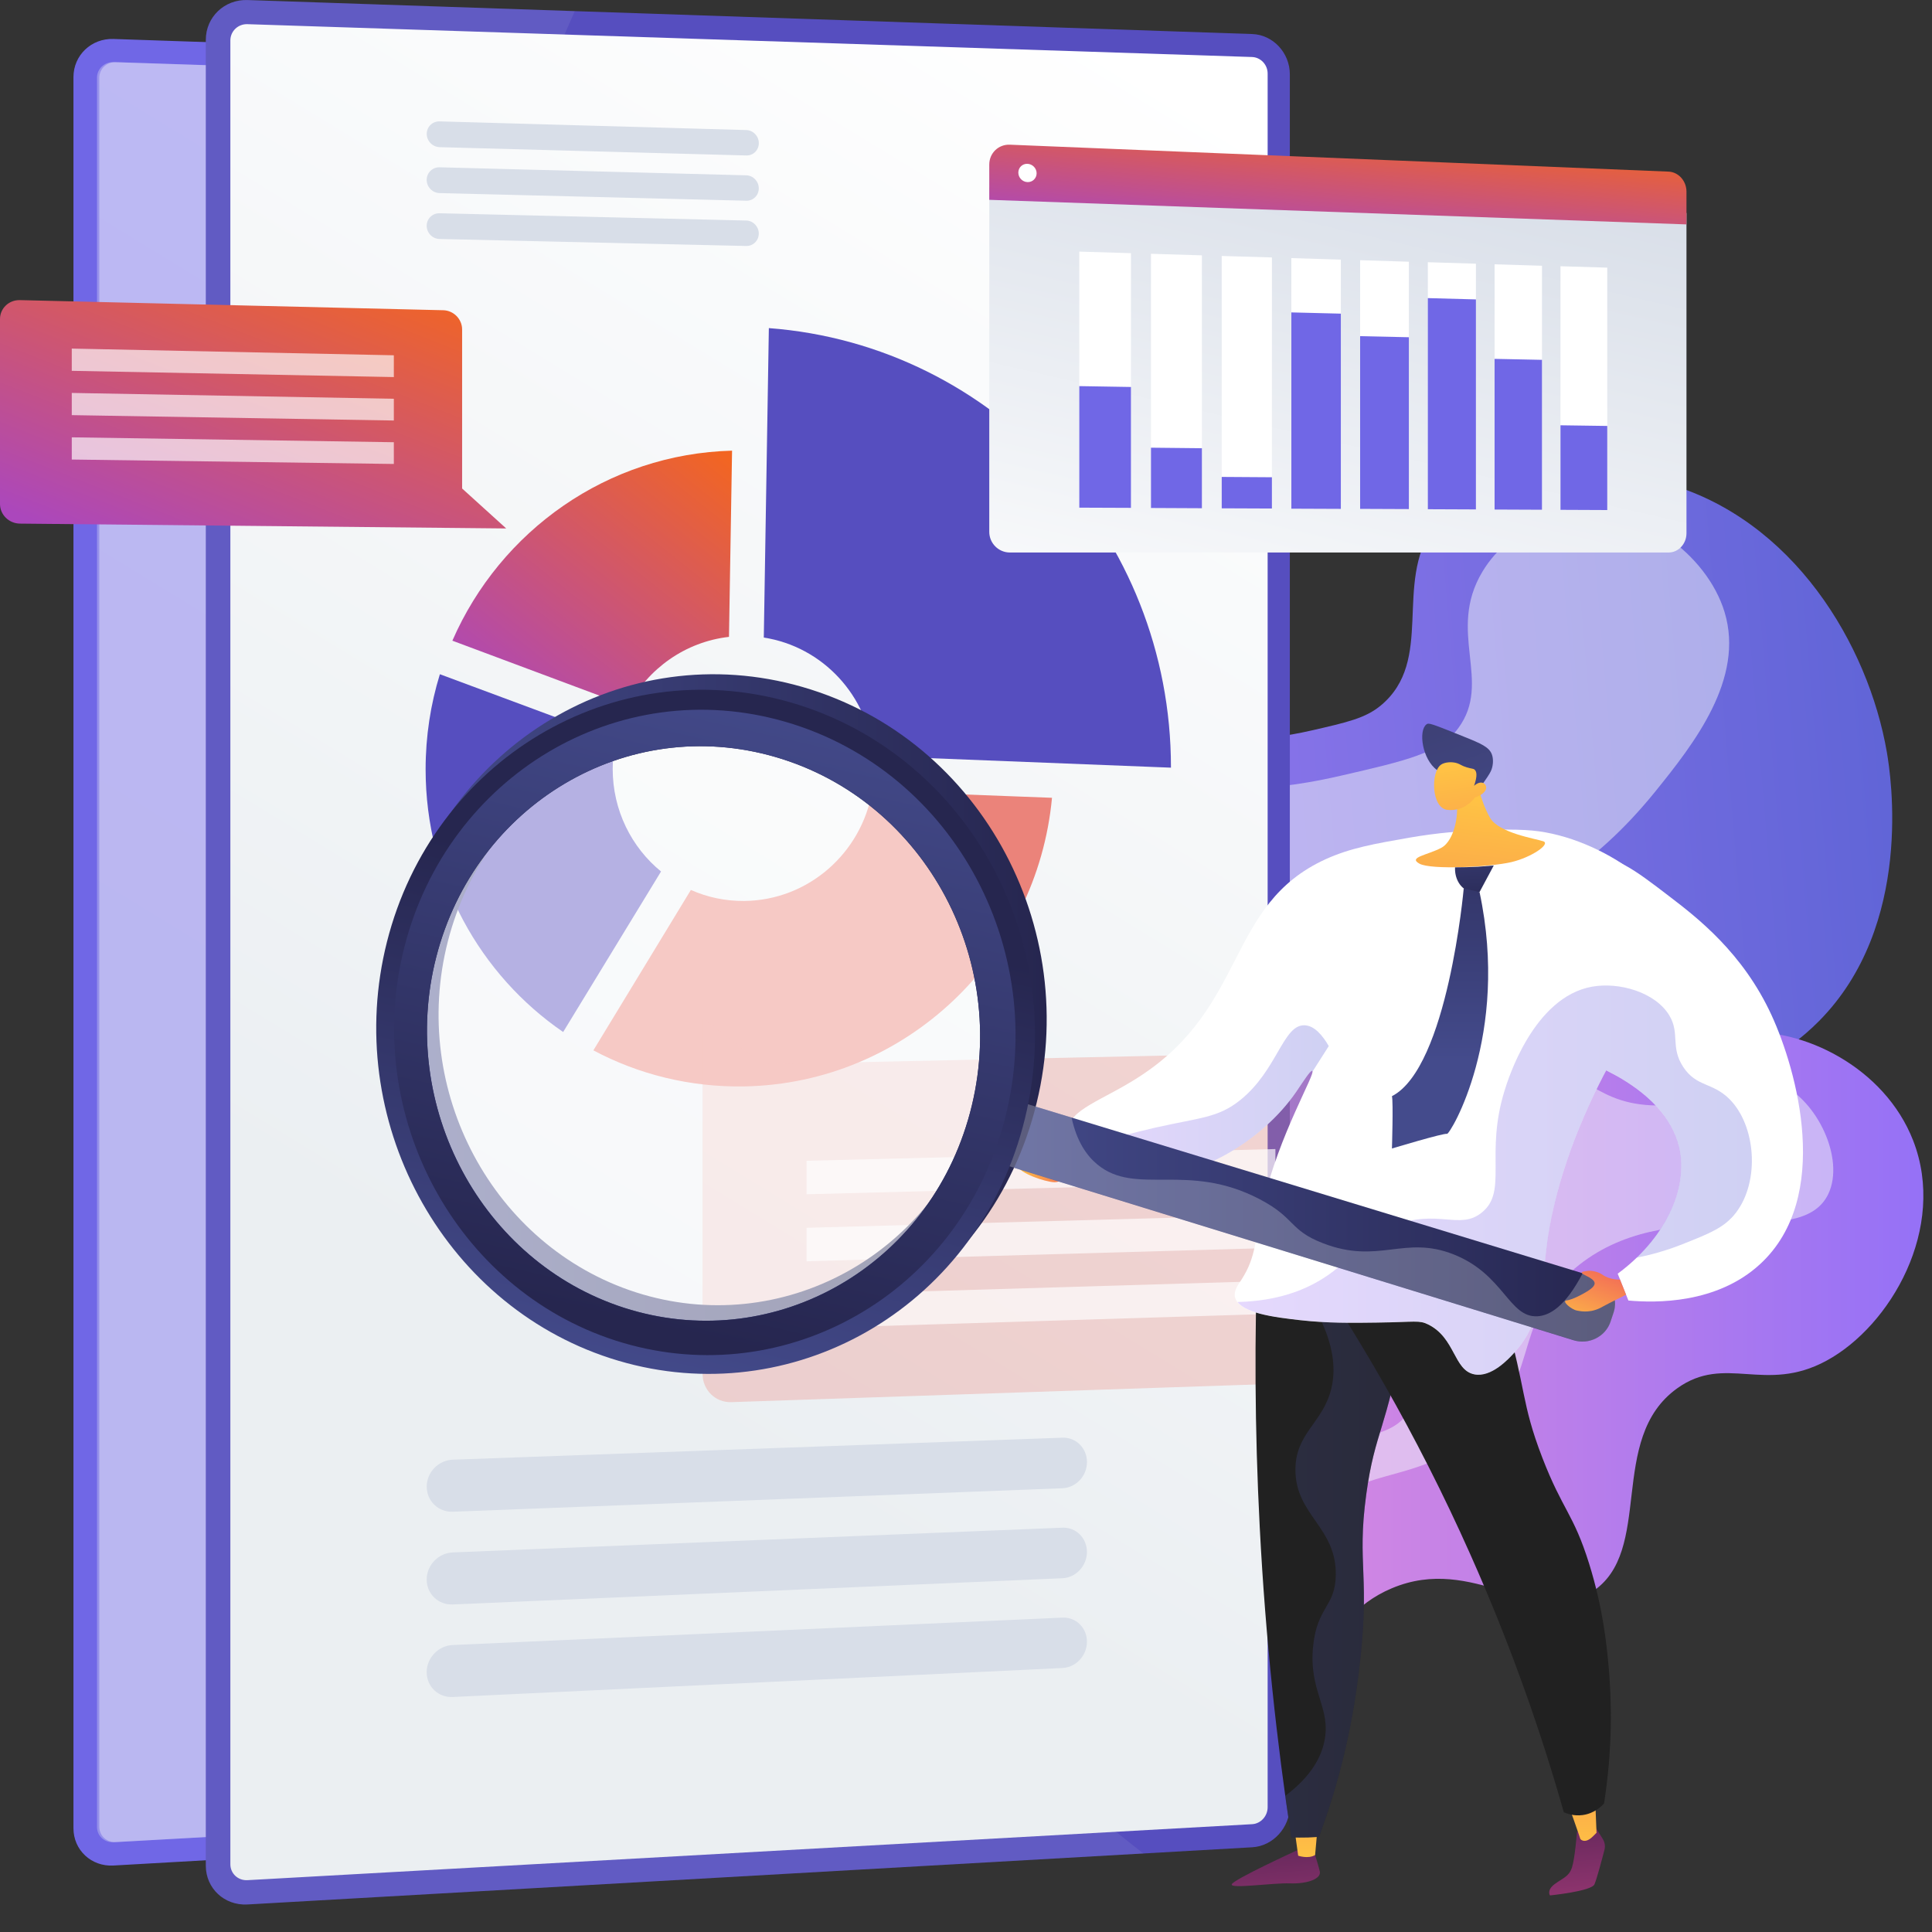 <svg width="47" height="47" viewBox="0 0 47 47" fill="none" xmlns="http://www.w3.org/2000/svg">
<rect x="0" y="0" width="47" height="47" fill="#333333" stroke="none"/>
<path d="M26.201 1.742L2.759 0.948C2.222 0.93 1.787 1.345 1.787 1.875V44.477C1.787 45.007 2.222 45.413 2.759 45.383L26.203 44.048C26.688 44.02 27.08 43.59 27.08 43.088V2.683C27.08 2.179 26.686 1.757 26.201 1.742Z" fill="#7067E6"/>
<g opacity="0.3">
<path opacity="0.3" d="M19.822 33.199C19.424 28.327 22.415 26.317 21.274 21.903C19.866 16.45 14.442 16.215 12.595 10.866C11.887 8.816 11.608 5.719 13.633 1.207L5.997 0.948C5.463 0.93 5.027 1.345 5.027 1.875V44.477C5.027 45.007 5.463 45.413 5.999 45.383L26.903 44.193C21.585 40.075 20.068 36.194 19.822 33.199Z" fill="#7067E6"/>
</g>
<path opacity="0.3" d="M26.201 2.278L2.759 1.512C2.54 1.505 2.36 1.676 2.36 1.892V44.445C2.36 44.662 2.54 44.828 2.759 44.817L26.203 43.511C26.402 43.499 26.564 43.323 26.564 43.115V2.665C26.564 2.459 26.401 2.285 26.201 2.278Z" fill="url(#paint0_linear_10675_48119)"/>
<path opacity="0.6" d="M21.774 34.495L7.548 35.008C7.213 35.02 6.94 35.302 6.94 35.638C6.94 35.973 7.213 36.234 7.548 36.223L21.774 35.674C22.089 35.663 22.345 35.389 22.345 35.065C22.345 34.737 22.089 34.483 21.774 34.495Z" fill="url(#paint1_linear_10675_48119)"/>
<path opacity="0.6" d="M21.774 36.592L7.548 37.169C7.213 37.182 6.94 37.466 6.94 37.802C6.94 38.138 7.213 38.398 7.548 38.384L21.774 37.772C22.089 37.759 22.345 37.485 22.345 37.159C22.345 36.832 22.089 36.579 21.774 36.592Z" fill="url(#paint2_linear_10675_48119)"/>
<path opacity="0.6" d="M21.774 38.692L7.548 39.332C7.213 39.347 6.94 39.631 6.94 39.967C6.94 40.302 7.213 40.561 7.548 40.545L21.774 39.87C22.089 39.855 22.345 39.579 22.345 39.255C22.345 38.93 22.089 38.677 21.774 38.692Z" fill="url(#paint3_linear_10675_48119)"/>
<path opacity="0.6" d="M14.397 3.982L7.241 3.779C7.075 3.774 6.94 3.906 6.94 4.072C6.94 4.238 7.075 4.376 7.241 4.381L14.397 4.575C14.558 4.58 14.689 4.451 14.689 4.288C14.689 4.123 14.558 3.987 14.397 3.982Z" fill="url(#paint4_linear_10675_48119)"/>
<path opacity="0.6" d="M14.397 5.038L7.241 4.852C7.075 4.847 6.94 4.978 6.94 5.144C6.94 5.31 7.075 5.448 7.241 5.453L14.397 5.631C14.558 5.634 14.689 5.506 14.689 5.342C14.689 5.179 14.558 5.043 14.397 5.038Z" fill="url(#paint5_linear_10675_48119)"/>
<path opacity="0.6" d="M14.397 6.093L7.241 5.922C7.075 5.919 6.94 6.05 6.94 6.216C6.94 6.382 7.075 6.52 7.241 6.523L14.397 6.686C14.558 6.69 14.689 6.56 14.689 6.397C14.689 6.233 14.558 6.098 14.397 6.093Z" fill="url(#paint6_linear_10675_48119)"/>
<path opacity="0.35" d="M16.636 33.197C16.238 28.326 19.227 26.316 18.088 21.902C16.678 16.449 11.256 16.214 9.411 10.866C8.733 8.901 8.447 5.972 10.211 1.755L2.815 1.512C2.595 1.505 2.416 1.676 2.416 1.892V44.44C2.416 44.657 2.595 44.824 2.815 44.812L23.079 43.682C18.274 39.752 16.87 36.066 16.636 33.197Z" fill="white"/>
<path d="M21.207 44.404C19.698 44.379 18.328 40.883 18.209 38.026C18.162 36.921 18.117 35.821 18.755 34.714C19.833 32.847 21.486 33.337 22.453 31.815C23.879 29.568 21.267 26.934 22.685 25.068C23.728 23.696 25.474 24.684 26.74 23.176C28.208 21.426 26.775 19.003 28.135 18.121C28.924 17.607 29.617 18.29 31.889 17.774C32.778 17.571 33.223 17.47 33.595 17.159C34.902 16.067 33.902 14.208 34.869 12.823C35.934 11.301 38.744 11.268 40.493 11.748C43.626 12.609 45.453 15.691 45.902 18.3C45.998 18.859 46.566 22.506 44.249 24.842C42.565 26.541 40.002 26.893 39.586 26.951C37.967 27.174 37.571 26.755 37.05 27.182C35.543 28.418 38.497 32.21 36.787 35.185C36.09 36.399 34.719 37.295 33.422 37.556C31.324 37.98 30.18 36.592 29.138 37.29C27.791 38.192 29.11 40.914 27.648 42.001C26.613 42.77 25.562 41.698 23.741 42.494C22.125 43.2 22.1 44.419 21.207 44.404Z" fill="url(#paint7_linear_10675_48119)"/>
<path opacity="0.5" d="M20.878 41.741C21.574 41.804 21.649 39.928 23.568 37.184C25.662 34.188 27.054 34.303 29.017 31.596C31.258 28.505 29.886 27.743 31.79 25.323C34.369 22.045 37.157 23.105 40.273 19.25C41.208 18.093 42.446 16.516 41.954 14.891C41.527 13.482 39.856 12.223 38.218 12.473C38.15 12.483 36.776 12.716 36.062 13.909C35.185 15.373 36.319 16.579 35.472 17.719C35.029 18.316 34.222 18.502 32.609 18.873C30.288 19.408 29.821 18.971 29.245 19.499C27.945 20.692 29.841 23.367 28.554 24.798C27.448 26.026 25.393 24.783 24.436 25.945C23.284 27.346 25.787 29.752 24.717 31.96C23.795 33.861 21.415 33.158 20.094 35.2C18.538 37.61 19.875 41.651 20.878 41.741Z" fill="#F4F7FA"/>
<path d="M31.01 41.409C32.086 41.382 32.046 39.403 33.857 38.639C35.86 37.793 37.353 39.606 38.722 38.73C40.26 37.746 39.084 35.006 40.8 33.775C41.973 32.932 42.936 33.914 44.433 33.102C45.993 32.256 47.37 29.875 46.541 27.745C45.848 25.968 43.861 24.988 42.348 25.119C41.111 25.227 40.832 26.023 39.729 25.9C38.355 25.747 38.265 24.453 36.799 24.006C35.34 23.561 33.467 24.242 32.518 25.488C31.729 26.525 31.752 27.726 31.772 28.775C31.825 31.588 33.202 32.545 32.623 33.684C31.9 35.102 29.465 34.187 28.53 35.616C27.359 37.401 29.462 41.447 31.01 41.409Z" fill="url(#paint8_linear_10675_48119)"/>
<path opacity="0.5" d="M30.298 39.4C30.697 39.442 30.692 38.157 31.821 36.977C33.117 35.625 34.236 36.15 35.723 35.04C37.565 33.662 36.681 32.232 38.308 30.859C40.587 28.933 43.792 30.503 44.48 29.041C44.882 28.187 44.206 26.763 43.297 26.363C42.327 25.936 41.767 26.973 40.165 26.889C38.663 26.813 38.49 25.871 36.618 25.565C35.705 25.416 34.507 25.221 33.813 25.864C32.454 27.125 33.627 31.06 33.984 32.26C34.313 33.365 34.562 33.782 34.311 34.269C33.657 35.542 30.994 34.543 29.939 35.95C29.059 37.13 29.783 39.347 30.298 39.4Z" fill="#F4F7FA"/>
<path d="M30.462 0.828L6.02 0.001C5.462 -0.018 5.007 0.414 5.007 0.968V45.386C5.007 45.939 5.46 46.361 6.02 46.33L30.462 44.939C30.967 44.911 31.378 44.462 31.378 43.937V1.808C31.378 1.285 30.969 0.845 30.462 0.828Z" fill="#564EBF"/>
<g opacity="0.3">
<path opacity="0.3" d="M20.435 33.628C20.019 28.55 23.137 26.453 21.948 21.852C20.478 16.164 14.824 15.919 12.899 10.343C12.161 8.206 11.869 4.976 13.982 0.271L6.02 0.001C5.462 -0.018 5.007 0.414 5.007 0.968V45.386C5.007 45.939 5.46 46.361 6.02 46.33L27.815 45.09C22.27 40.795 20.689 36.748 20.435 33.628Z" fill="#D8DEE8"/>
</g>
<path d="M30.462 1.387L6.02 0.588C5.791 0.58 5.604 0.759 5.604 0.985V45.352C5.604 45.578 5.791 45.752 6.02 45.739L30.462 44.377C30.67 44.365 30.838 44.181 30.838 43.965V1.791C30.839 1.575 30.67 1.396 30.462 1.387Z" fill="url(#paint9_linear_10675_48119)"/>
<path d="M25.847 34.975L11.015 35.51C10.665 35.523 10.381 35.816 10.381 36.166C10.381 36.517 10.665 36.789 11.015 36.776L25.847 36.205C26.176 36.191 26.443 35.907 26.443 35.568C26.443 35.229 26.176 34.963 25.847 34.975Z" fill="#D8DEE8"/>
<path d="M25.846 37.164L11.014 37.766C10.664 37.781 10.38 38.075 10.38 38.426C10.38 38.776 10.664 39.047 11.014 39.032L25.846 38.394C26.175 38.379 26.442 38.093 26.442 37.754C26.442 37.416 26.175 37.151 25.846 37.164Z" fill="#D8DEE8"/>
<path d="M25.846 39.352L11.014 40.019C10.664 40.033 10.38 40.331 10.38 40.68C10.38 41.031 10.664 41.3 11.014 41.283L25.846 40.578C26.175 40.563 26.442 40.276 26.442 39.937C26.442 39.6 26.175 39.337 25.846 39.352Z" fill="#D8DEE8"/>
<path d="M18.156 3.164L10.695 2.953C10.522 2.948 10.381 3.085 10.381 3.257C10.381 3.43 10.522 3.575 10.695 3.58L18.156 3.782C18.324 3.787 18.46 3.653 18.46 3.482C18.46 3.312 18.324 3.169 18.156 3.164Z" fill="#D8DEE8"/>
<path d="M18.155 4.265L10.694 4.07C10.521 4.065 10.38 4.203 10.38 4.376C10.38 4.549 10.521 4.694 10.694 4.697L18.155 4.883C18.323 4.888 18.459 4.752 18.459 4.582C18.459 4.411 18.323 4.27 18.155 4.265Z" fill="#D8DEE8"/>
<path d="M18.155 5.365L10.694 5.188C10.521 5.184 10.38 5.32 10.38 5.493C10.38 5.666 10.521 5.811 10.694 5.814L18.155 5.984C18.323 5.987 18.459 5.852 18.459 5.681C18.459 5.512 18.323 5.37 18.155 5.365Z" fill="#D8DEE8"/>
<path d="M15.28 17.183C15.765 16.265 16.671 15.614 17.734 15.493L17.809 10.963C14.78 11.043 12.173 12.909 11.005 15.586L15.28 17.183Z" fill="url(#paint10_linear_10675_48119)"/>
<path d="M21.218 19.242C20.959 20.748 19.669 21.902 18.105 21.918C17.644 21.922 17.203 21.826 16.807 21.65L14.435 25.552C15.531 26.135 16.783 26.452 18.107 26.429C22.044 26.358 25.231 23.275 25.592 19.408L21.218 19.242Z" fill="#EB837A"/>
<path d="M13.7 25.106L16.081 21.201C15.363 20.613 14.905 19.714 14.905 18.704C14.905 18.459 14.931 18.222 14.983 17.993L10.701 16.402C10.475 17.134 10.354 17.91 10.354 18.715C10.354 21.382 11.682 23.722 13.7 25.106Z" fill="#564EBF"/>
<path d="M18.581 15.51C20.01 15.732 21.119 16.919 21.252 18.39L28.486 18.675C28.486 18.672 28.486 18.669 28.486 18.665C28.486 13.057 24.205 8.396 18.704 7.982L18.581 15.51Z" fill="#564EBF"/>
<path d="M12.315 12.856L0.485 12.738C0.218 12.735 0 12.522 0 12.261V7.761C0 7.5 0.218 7.294 0.485 7.301L10.784 7.547C11.036 7.554 11.242 7.763 11.242 8.015V11.884L12.315 12.856Z" fill="url(#paint11_linear_10675_48119)"/>
<path opacity="0.67" d="M9.581 9.173L1.746 9.021V8.48L9.581 8.643V9.173Z" fill="white"/>
<path opacity="0.67" d="M9.581 10.23L1.746 10.099V9.559L9.581 9.701V10.23Z" fill="white"/>
<path opacity="0.67" d="M9.581 11.287L1.746 11.179V10.639L9.581 10.758V11.287Z" fill="white"/>
<path opacity="0.3" d="M18.561 25.89L32.786 25.584C33.157 25.576 33.456 25.88 33.456 26.264V32.889C33.456 33.273 33.155 33.593 32.786 33.605L17.793 34.11C17.406 34.124 17.091 33.816 17.091 33.422V24.762L18.561 25.89Z" fill="#EB837A"/>
<path opacity="0.67" d="M19.621 31.499L31.027 31.158V31.959L19.621 32.313V31.499Z" fill="white"/>
<path opacity="0.67" d="M19.621 29.869L31.027 29.555V30.356L19.621 30.683V29.869Z" fill="white"/>
<path opacity="0.67" d="M19.621 28.239L31.027 27.953V28.754L19.621 29.053V28.239Z" fill="white"/>
<path d="M31.542 45.018C31.542 45.018 29.989 45.729 29.964 45.842C29.939 45.955 30.964 45.802 31.383 45.817C31.801 45.832 32.145 45.707 32.107 45.529C32.069 45.352 31.921 44.906 31.921 44.906L31.542 45.018Z" fill="url(#paint12_linear_10675_48119)"/>
<path d="M31.484 44.444L31.581 45.144C31.581 45.144 31.827 45.23 31.993 45.127L32.061 44.359L31.484 44.444Z" fill="url(#paint13_linear_10675_48119)"/>
<path d="M38.808 44.443L38.989 44.734C39.041 44.816 39.056 44.914 39.031 45.005C38.968 45.246 38.843 45.718 38.788 45.841C38.713 46.009 37.707 46.11 37.707 46.11C37.707 46.11 37.617 45.984 37.825 45.831C38.034 45.678 38.167 45.653 38.242 45.429C38.315 45.203 38.363 44.566 38.363 44.566L38.808 44.443Z" fill="url(#paint14_linear_10675_48119)"/>
<path d="M38.054 43.706C38.12 43.759 38.446 44.739 38.446 44.739C38.446 44.739 38.55 44.872 38.75 44.675C38.947 44.477 38.839 44.587 38.839 44.587L38.8 43.621L38.054 43.706Z" fill="url(#paint15_linear_10675_48119)"/>
<path d="M30.595 30.373C30.518 32.463 30.52 34.733 30.646 37.157C30.787 39.888 31.066 42.412 31.413 44.7C31.541 44.703 31.674 44.703 31.814 44.7C31.908 44.696 32 44.691 32.088 44.686C32.264 44.211 32.473 43.586 32.659 42.842C32.855 42.058 32.973 41.355 33.056 40.682C33.35 38.314 32.998 38.108 33.237 36.353C33.448 34.799 33.755 34.738 34.109 32.531C34.493 30.137 34.202 29.779 34.061 29.65C33.46 29.098 32.05 29.477 30.595 30.373Z" fill="#212121"/>
<path opacity="0.3" d="M34.062 29.649C33.487 29.124 32.179 29.446 30.795 30.252C32.391 31.97 32.567 33.085 32.38 33.811C32.165 34.63 31.511 34.868 31.514 35.764C31.519 36.864 32.514 37.153 32.496 38.318C32.484 39.087 32.047 39.08 31.946 40.032C31.826 41.157 32.398 41.545 32.215 42.377C32.137 42.736 31.911 43.205 31.267 43.688C31.315 44.031 31.363 44.368 31.413 44.7C31.541 44.703 31.674 44.703 31.813 44.7C31.908 44.697 31.999 44.692 32.087 44.687C32.263 44.212 32.473 43.587 32.659 42.842C32.855 42.058 32.973 41.355 33.056 40.682C33.35 38.314 32.998 38.108 33.237 36.353C33.448 34.8 33.755 34.738 34.109 32.532C34.494 30.137 34.203 29.778 34.062 29.649Z" fill="url(#paint16_linear_10675_48119)"/>
<path d="M31.58 30.334C32.955 32.338 34.442 34.832 35.771 37.819C36.776 40.076 37.507 42.196 38.043 44.086C38.115 44.119 38.286 44.185 38.502 44.155C38.797 44.115 38.975 43.926 39.022 43.873C39.234 42.517 39.208 41.369 39.133 40.541C39.085 40.011 38.998 39.127 38.658 38.037C38.276 36.816 38.017 36.748 37.518 35.456C37.002 34.116 37.126 33.782 36.631 32.103C36.429 31.414 36.088 30.388 35.528 29.162C34.213 29.554 32.896 29.945 31.58 30.334Z" fill="#212121"/>
<path d="M25.989 27.508C26.003 27.995 26.803 28.425 27.45 28.556C28.958 28.864 30.707 27.769 31.536 26.556C31.698 26.318 31.88 26.029 31.923 26.05C32.021 26.1 31.115 27.591 30.722 29.286C30.521 30.153 30.574 30.559 30.197 31.137C30.112 31.268 30.008 31.404 30.044 31.559C30.137 31.946 31.022 32.047 31.637 32.117C32.286 32.19 32.891 32.184 33.489 32.175C34.446 32.162 34.522 32.112 34.74 32.219C35.406 32.546 35.361 33.329 35.861 33.433C36.281 33.521 36.708 33.051 36.844 32.901C37.549 32.127 37.511 31.193 37.635 30.251C37.926 28.061 39.115 25.662 40.278 24.141C40.63 23.681 40.876 23.438 40.891 23.01C40.936 21.753 38.946 20.366 37.288 20.206C36.834 20.163 36.02 20.176 35.258 20.248C34.954 20.276 34.629 20.319 34.28 20.379C33.434 20.527 32.845 20.63 32.245 20.904C29.825 22.013 30.353 24.477 27.733 26.182C26.837 26.768 25.976 26.996 25.989 27.508Z" fill="white"/>
<path d="M35.904 18.9C35.904 18.9 36.009 19.48 36.248 19.894C36.464 20.268 37.357 20.401 37.543 20.466C37.73 20.53 37.263 20.855 36.766 20.973C36.269 21.09 34.816 21.167 34.532 21.011C34.248 20.855 34.716 20.806 35.059 20.627C35.401 20.447 35.515 19.716 35.409 19.405C35.303 19.095 35.904 18.9 35.904 18.9Z" fill="url(#paint17_linear_10675_48119)"/>
<path d="M34.961 18.735C34.6 18.477 34.5 17.779 34.7 17.623C34.756 17.578 34.811 17.598 35.625 17.926C36.029 18.088 36.228 18.175 36.293 18.353C36.333 18.462 36.326 18.609 36.283 18.725C36.26 18.785 36.216 18.86 36.117 19.001C36.029 19.127 36.035 19.122 36.009 19.159C35.944 19.247 35.819 19.395 35.593 19.566C35.58 19.501 35.56 19.421 35.527 19.335C35.514 19.302 35.462 19.17 35.379 19.061C35.238 18.871 35.077 18.818 34.961 18.735Z" fill="url(#paint18_linear_10675_48119)"/>
<path d="M35.883 19.398C35.883 19.398 35.648 19.75 35.211 19.702C34.819 19.659 34.8 18.776 35.059 18.6C35.146 18.542 35.314 18.524 35.448 18.567C35.528 18.593 35.553 18.628 35.684 18.668C35.805 18.705 35.84 18.693 35.875 18.726C35.92 18.768 35.948 18.864 35.86 19.117C35.938 19.044 36.029 19.019 36.091 19.052C36.101 19.057 36.127 19.077 36.141 19.105C36.192 19.206 36.096 19.331 35.883 19.398Z" fill="url(#paint19_linear_10675_48119)"/>
<path opacity="0.3" d="M28.106 27.432C29.199 27.186 29.636 27.195 30.176 26.758C31.076 26.032 31.211 24.928 31.734 24.942C31.981 24.948 32.182 25.201 32.325 25.448C32.194 25.654 32.061 25.86 31.93 26.068C31.93 26.06 31.928 26.055 31.923 26.052C31.88 26.03 31.699 26.317 31.536 26.557C30.706 27.77 28.958 28.866 27.45 28.557C27.018 28.469 26.517 28.247 26.227 27.962C26.972 27.712 27.608 27.545 28.106 27.432Z" fill="url(#paint20_linear_10675_48119)"/>
<path d="M26.325 28.372C26.325 28.372 25.707 28.311 25.34 28.153C24.973 27.995 24.735 28.221 24.769 28.378C24.802 28.534 25.408 28.751 25.649 28.76C25.89 28.768 26.325 28.372 26.325 28.372Z" fill="url(#paint21_linear_10675_48119)"/>
<path d="M39.614 31.638C40.277 31.698 41.769 31.724 42.824 30.747C44.579 29.122 43.709 26.028 43.098 24.699C42.397 23.174 41.282 22.319 40.604 21.801C39.764 21.158 39.251 20.764 38.633 20.852C37.036 21.08 35.93 24.355 36.806 25.292C37.093 25.599 37.377 25.425 38.208 25.689C38.478 25.776 40.496 26.419 40.849 27.906C41.094 28.948 40.468 30.166 39.354 30.985C39.44 31.203 39.526 31.42 39.614 31.638Z" fill="white"/>
<path opacity="0.3" d="M32.188 31.099C32.939 30.625 33.049 30.143 33.889 29.819C34.981 29.397 35.506 29.934 36.045 29.5C36.69 28.985 36.118 28.088 36.602 26.531C36.683 26.267 37.304 24.259 38.73 24.003C39.394 23.884 40.271 24.14 40.61 24.703C40.874 25.143 40.628 25.472 40.95 25.959C41.273 26.446 41.656 26.326 42.067 26.732C42.718 27.377 42.818 28.734 42.23 29.502C41.955 29.861 41.6 30.002 40.929 30.268C40.52 30.431 40.138 30.532 39.811 30.597C40.632 29.809 41.059 28.792 40.847 27.905C40.628 26.978 39.761 26.378 39.074 26.037C38.386 27.334 37.823 28.834 37.637 30.248C37.512 31.19 37.55 32.124 36.846 32.898C36.712 33.048 36.285 33.518 35.863 33.43C35.361 33.325 35.406 32.543 34.742 32.215C34.522 32.108 34.447 32.157 33.491 32.172C32.893 32.181 32.288 32.189 31.639 32.114C31.092 32.053 30.333 31.965 30.105 31.674C31.092 31.651 31.75 31.376 32.188 31.099Z" fill="url(#paint22_linear_10675_48119)"/>
<path d="M39.179 32.157L39.255 31.93C39.378 31.568 39.176 31.182 38.804 31.067L24.203 26.619L23.758 28.128L38.284 32.605C38.656 32.718 39.056 32.518 39.179 32.157Z" fill="url(#paint23_linear_10675_48119)"/>
<path d="M9.698 22.534C10.814 18.122 15.187 15.464 19.515 16.71C23.92 17.98 26.443 22.753 25.104 27.255C23.797 31.65 19.315 34.021 15.133 32.665C11.02 31.333 8.606 26.845 9.698 22.534ZM23.832 26.864C24.938 23.098 22.827 19.108 19.149 18.038C15.526 16.983 11.845 19.196 10.895 22.901C9.963 26.534 11.998 30.321 15.468 31.438C18.99 32.569 22.747 30.558 23.832 26.864Z" fill="url(#paint24_linear_10675_48119)"/>
<path opacity="0.3" d="M24.206 26.619L26.068 27.186C26.195 27.779 26.443 28.12 26.694 28.327C27.634 29.107 28.89 28.256 30.642 29.172C31.521 29.63 31.355 29.923 32.179 30.242C33.541 30.772 34.163 30.037 35.37 30.519C36.589 31.006 36.708 32.059 37.401 32.021C37.697 32.005 38.077 31.79 38.502 30.974L38.808 31.067C39.18 31.18 39.383 31.568 39.26 31.93L39.183 32.157C39.06 32.518 38.66 32.718 38.29 32.605L23.764 28.128L24.206 26.619Z" fill="#D8DEE8"/>
<path opacity="0.56" d="M15.123 32.041C18.765 33.214 22.655 31.137 23.78 27.315C24.928 23.413 22.742 19.281 18.931 18.174C15.179 17.084 11.372 19.379 10.392 23.212C9.43 26.969 11.535 30.886 15.123 32.041Z" fill="white"/>
<path d="M9.414 22.911C10.53 18.499 14.904 15.841 19.231 17.087C23.636 18.357 26.159 23.131 24.82 27.632C23.513 32.027 19.031 34.398 14.847 33.042C10.738 31.711 8.324 27.223 9.414 22.911ZM23.549 27.243C24.656 23.476 22.544 19.486 18.867 18.416C15.244 17.361 11.563 19.575 10.613 23.28C9.681 26.913 11.716 30.699 15.186 31.816C18.707 32.946 22.465 30.935 23.549 27.243Z" fill="url(#paint25_linear_10675_48119)"/>
<path d="M9.837 23.041C10.895 18.88 15.025 16.379 19.101 17.558C23.248 18.757 25.625 23.254 24.37 27.494C23.142 31.642 18.916 33.885 14.966 32.609C11.081 31.354 8.802 27.114 9.837 23.041ZM23.549 27.243C24.655 23.476 22.544 19.487 18.867 18.417C15.244 17.361 11.563 19.575 10.613 23.28C9.681 26.913 11.716 30.7 15.186 31.816C18.707 32.946 22.465 30.936 23.549 27.243Z" fill="url(#paint26_linear_10675_48119)"/>
<path d="M39.558 31.497L39.41 31.129C39.41 31.129 39.169 31.144 38.972 31.003C38.864 30.927 38.673 30.903 38.618 30.918C38.563 30.933 38.352 30.925 38.591 31.038C38.831 31.153 38.829 31.237 38.729 31.33C38.63 31.424 38.251 31.626 38.113 31.634C37.977 31.645 38.223 31.855 38.361 31.882C38.498 31.909 38.724 31.944 39.003 31.779C39.106 31.721 39.558 31.497 39.558 31.497Z" fill="url(#paint27_linear_10675_48119)"/>
<path d="M35.397 21.1C35.386 21.351 35.502 21.573 35.691 21.665C35.812 21.723 35.931 21.711 35.994 21.699C36.108 21.485 36.223 21.269 36.339 21.055C36.216 21.066 36.088 21.076 35.957 21.085C35.761 21.095 35.575 21.1 35.397 21.1Z" fill="url(#paint28_linear_10675_48119)"/>
<path d="M35.608 21.615C35.608 21.615 35.221 25.969 33.862 26.667C33.897 26.806 33.862 27.94 33.862 27.94C33.862 27.94 35.13 27.557 35.201 27.584C35.273 27.609 36.736 25.184 35.993 21.702L35.608 21.615Z" fill="url(#paint29_linear_10675_48119)"/>
<path d="M24.066 4.564V12.938C24.066 13.215 24.291 13.441 24.568 13.441H40.591C40.831 13.441 41.027 13.232 41.027 12.973V5.183L24.066 4.564Z" fill="url(#paint30_linear_10675_48119)"/>
<path d="M40.591 4.175L24.568 3.52C24.291 3.508 24.066 3.724 24.066 4.004V4.861L41.027 5.459V4.662C41.027 4.402 40.833 4.185 40.591 4.175Z" fill="url(#paint31_linear_10675_48119)"/>
<path d="M25.218 4.216C25.218 4.338 25.118 4.435 24.995 4.43C24.872 4.425 24.773 4.322 24.773 4.199C24.773 4.076 24.872 3.98 24.995 3.985C25.118 3.99 25.218 4.093 25.218 4.216Z" fill="white"/>
<path d="M27.513 12.356L26.256 12.351V6.121L27.513 6.159V12.356Z" fill="white"/>
<path d="M27.513 12.355L26.256 12.35V9.393L27.513 9.414V12.355Z" fill="#7067E6"/>
<path d="M29.239 12.364L28 12.357V6.174L29.239 6.212V12.364Z" fill="white"/>
<path d="M29.239 12.364L28 12.358V10.891L29.239 10.904V12.364Z" fill="#7067E6"/>
<path d="M30.942 12.37L29.721 12.365V6.227L30.942 6.263V12.37Z" fill="white"/>
<path d="M30.942 12.371L29.721 12.366V11.602L30.942 11.61V12.371Z" fill="#7067E6"/>
<path d="M32.619 12.379L31.415 12.374V6.279L32.619 6.316V12.379Z" fill="white"/>
<path d="M32.619 12.38L31.415 12.375V7.6L32.619 7.63V12.38Z" fill="#7067E6"/>
<path d="M34.274 12.387L33.088 12.382V6.33L34.274 6.367V12.387Z" fill="white"/>
<path d="M34.274 12.385L33.088 12.38V8.178L34.274 8.204V12.385Z" fill="#7067E6"/>
<path d="M35.905 12.394L34.735 12.389V6.379L35.905 6.415V12.394Z" fill="white"/>
<path d="M35.905 12.393L34.735 12.388V7.252L35.905 7.284V12.393Z" fill="#7067E6"/>
<path d="M37.512 12.402L36.359 12.397V6.43L37.512 6.465V12.402Z" fill="white"/>
<path d="M37.512 12.401L36.359 12.396V8.73L37.512 8.754V12.401Z" fill="#7067E6"/>
<path d="M39.1 12.407L37.962 12.402V6.477L39.1 6.511V12.407Z" fill="white"/>
<path d="M39.1 12.408L37.962 12.403V10.346L39.1 10.362V12.408Z" fill="#7067E6"/>
<defs>
<linearGradient id="paint0_linear_10675_48119" x1="26.031" y1="3.567" x2="8.717" y2="31.888" gradientUnits="userSpaceOnUse">
<stop stop-color="white"/>
<stop offset="0.996" stop-color="#EBEFF2"/>
</linearGradient>
<linearGradient id="paint1_linear_10675_48119" x1="6.94" y1="35.357" x2="22.345" y2="35.357" gradientUnits="userSpaceOnUse">
<stop stop-color="white"/>
<stop offset="0.996" stop-color="#EBEFF2"/>
</linearGradient>
<linearGradient id="paint2_linear_10675_48119" x1="6.94" y1="37.487" x2="22.345" y2="37.487" gradientUnits="userSpaceOnUse">
<stop stop-color="white"/>
<stop offset="0.996" stop-color="#EBEFF2"/>
</linearGradient>
<linearGradient id="paint3_linear_10675_48119" x1="6.94" y1="39.619" x2="22.345" y2="39.619" gradientUnits="userSpaceOnUse">
<stop stop-color="white"/>
<stop offset="0.996" stop-color="#EBEFF2"/>
</linearGradient>
<linearGradient id="paint4_linear_10675_48119" x1="6.94" y1="4.178" x2="14.689" y2="4.178" gradientUnits="userSpaceOnUse">
<stop stop-color="white"/>
<stop offset="0.996" stop-color="#EBEFF2"/>
</linearGradient>
<linearGradient id="paint5_linear_10675_48119" x1="6.94" y1="5.241" x2="14.689" y2="5.241" gradientUnits="userSpaceOnUse">
<stop stop-color="white"/>
<stop offset="0.996" stop-color="#EBEFF2"/>
</linearGradient>
<linearGradient id="paint6_linear_10675_48119" x1="6.94" y1="6.304" x2="14.689" y2="6.304" gradientUnits="userSpaceOnUse">
<stop stop-color="white"/>
<stop offset="0.996" stop-color="#EBEFF2"/>
</linearGradient>
<linearGradient id="paint7_linear_10675_48119" x1="17.434" y1="28.973" x2="46.627" y2="26.504" gradientUnits="userSpaceOnUse">
<stop stop-color="#AA80F9"/>
<stop offset="0.996" stop-color="#6165D7"/>
</linearGradient>
<linearGradient id="paint8_linear_10675_48119" x1="28.19" y1="32.638" x2="46.791" y2="32.638" gradientUnits="userSpaceOnUse">
<stop offset="0.004" stop-color="#E38DDD"/>
<stop offset="1" stop-color="#9571F6"/>
</linearGradient>
<linearGradient id="paint9_linear_10675_48119" x1="30.284" y1="2.732" x2="12.232" y2="32.26" gradientUnits="userSpaceOnUse">
<stop stop-color="white"/>
<stop offset="0.996" stop-color="#EBEFF2"/>
</linearGradient>
<linearGradient id="paint10_linear_10675_48119" x1="17.003" y1="10.603" x2="11.747" y2="17.21" gradientUnits="userSpaceOnUse">
<stop stop-color="#F26522"/>
<stop offset="1" stop-color="#AB47BC"/>
</linearGradient>
<linearGradient id="paint11_linear_10675_48119" x1="10.858" y1="6.979" x2="7.58" y2="15.329" gradientUnits="userSpaceOnUse">
<stop stop-color="#F26522"/>
<stop offset="1" stop-color="#AB47BC"/>
</linearGradient>
<linearGradient id="paint12_linear_10675_48119" x1="30.782" y1="42.566" x2="31.181" y2="47.484" gradientUnits="userSpaceOnUse">
<stop stop-color="#311944"/>
<stop offset="1" stop-color="#A03976"/>
</linearGradient>
<linearGradient id="paint13_linear_10675_48119" x1="31.787" y1="45.302" x2="31.704" y2="40.207" gradientUnits="userSpaceOnUse">
<stop stop-color="#FFC444"/>
<stop offset="0.996" stop-color="#F36F56"/>
</linearGradient>
<linearGradient id="paint14_linear_10675_48119" x1="38.083" y1="41.975" x2="38.481" y2="46.893" gradientUnits="userSpaceOnUse">
<stop stop-color="#311944"/>
<stop offset="1" stop-color="#A03976"/>
</linearGradient>
<linearGradient id="paint15_linear_10675_48119" x1="38.478" y1="45.193" x2="38.395" y2="40.098" gradientUnits="userSpaceOnUse">
<stop stop-color="#FFC444"/>
<stop offset="0.996" stop-color="#F36F56"/>
</linearGradient>
<linearGradient id="paint16_linear_10675_48119" x1="30.551" y1="37.053" x2="34.317" y2="37.044" gradientUnits="userSpaceOnUse">
<stop stop-color="#444B8C"/>
<stop offset="0.996" stop-color="#3E4177"/>
</linearGradient>
<linearGradient id="paint17_linear_10675_48119" x1="36.17" y1="19.348" x2="35.365" y2="26.447" gradientUnits="userSpaceOnUse">
<stop stop-color="#FFC444"/>
<stop offset="0.996" stop-color="#F36F56"/>
</linearGradient>
<linearGradient id="paint18_linear_10675_48119" x1="36.388" y1="21.006" x2="35.253" y2="17.665" gradientUnits="userSpaceOnUse">
<stop stop-color="#444B8C"/>
<stop offset="0.996" stop-color="#3E4177"/>
</linearGradient>
<linearGradient id="paint19_linear_10675_48119" x1="35.445" y1="18.533" x2="36.078" y2="23.764" gradientUnits="userSpaceOnUse">
<stop stop-color="#FFC444"/>
<stop offset="0.996" stop-color="#F36F56"/>
</linearGradient>
<linearGradient id="paint20_linear_10675_48119" x1="26.228" y1="26.776" x2="32.326" y2="26.776" gradientUnits="userSpaceOnUse">
<stop stop-color="#AA80F9"/>
<stop offset="0.996" stop-color="#6165D7"/>
</linearGradient>
<linearGradient id="paint21_linear_10675_48119" x1="24.929" y1="28.028" x2="26.103" y2="28.738" gradientUnits="userSpaceOnUse">
<stop stop-color="#FFC444"/>
<stop offset="0.996" stop-color="#F36F56"/>
</linearGradient>
<linearGradient id="paint22_linear_10675_48119" x1="30.105" y1="28.71" x2="42.617" y2="28.71" gradientUnits="userSpaceOnUse">
<stop stop-color="#AA80F9"/>
<stop offset="0.996" stop-color="#6165D7"/>
</linearGradient>
<linearGradient id="paint23_linear_10675_48119" x1="23.76" y1="29.628" x2="39.292" y2="29.628" gradientUnits="userSpaceOnUse">
<stop stop-color="#444B8C"/>
<stop offset="0.996" stop-color="#26264F"/>
</linearGradient>
<linearGradient id="paint24_linear_10675_48119" x1="9.435" y1="24.724" x2="25.462" y2="24.724" gradientUnits="userSpaceOnUse">
<stop stop-color="#444B8C"/>
<stop offset="0.996" stop-color="#26264F"/>
</linearGradient>
<linearGradient id="paint25_linear_10675_48119" x1="15.285" y1="33.735" x2="17.865" y2="21.894" gradientUnits="userSpaceOnUse">
<stop stop-color="#444B8C"/>
<stop offset="0.996" stop-color="#26264F"/>
</linearGradient>
<linearGradient id="paint26_linear_10675_48119" x1="19.118" y1="16.406" x2="15.519" y2="32.286" gradientUnits="userSpaceOnUse">
<stop stop-color="#444B8C"/>
<stop offset="0.996" stop-color="#26264F"/>
</linearGradient>
<linearGradient id="paint27_linear_10675_48119" x1="38.439" y1="32.552" x2="39.07" y2="30.924" gradientUnits="userSpaceOnUse">
<stop stop-color="#FFC444"/>
<stop offset="0.996" stop-color="#F36F56"/>
</linearGradient>
<linearGradient id="paint28_linear_10675_48119" x1="35.744" y1="19.288" x2="35.953" y2="22.355" gradientUnits="userSpaceOnUse">
<stop stop-color="#444B8C"/>
<stop offset="0.996" stop-color="#26264F"/>
</linearGradient>
<linearGradient id="paint29_linear_10675_48119" x1="35.032" y1="25.806" x2="35.032" y2="18.159" gradientUnits="userSpaceOnUse">
<stop stop-color="#444B8C"/>
<stop offset="0.996" stop-color="#26264F"/>
</linearGradient>
<linearGradient id="paint30_linear_10675_48119" x1="33.826" y1="3.269" x2="30.401" y2="18.063" gradientUnits="userSpaceOnUse">
<stop stop-color="#D8DEE8"/>
<stop offset="1" stop-color="white"/>
</linearGradient>
<linearGradient id="paint31_linear_10675_48119" x1="39.021" y1="3.407" x2="38.689" y2="6.739" gradientUnits="userSpaceOnUse">
<stop stop-color="#F26522"/>
<stop offset="1" stop-color="#AB47BC"/>
</linearGradient>
</defs>
</svg>

